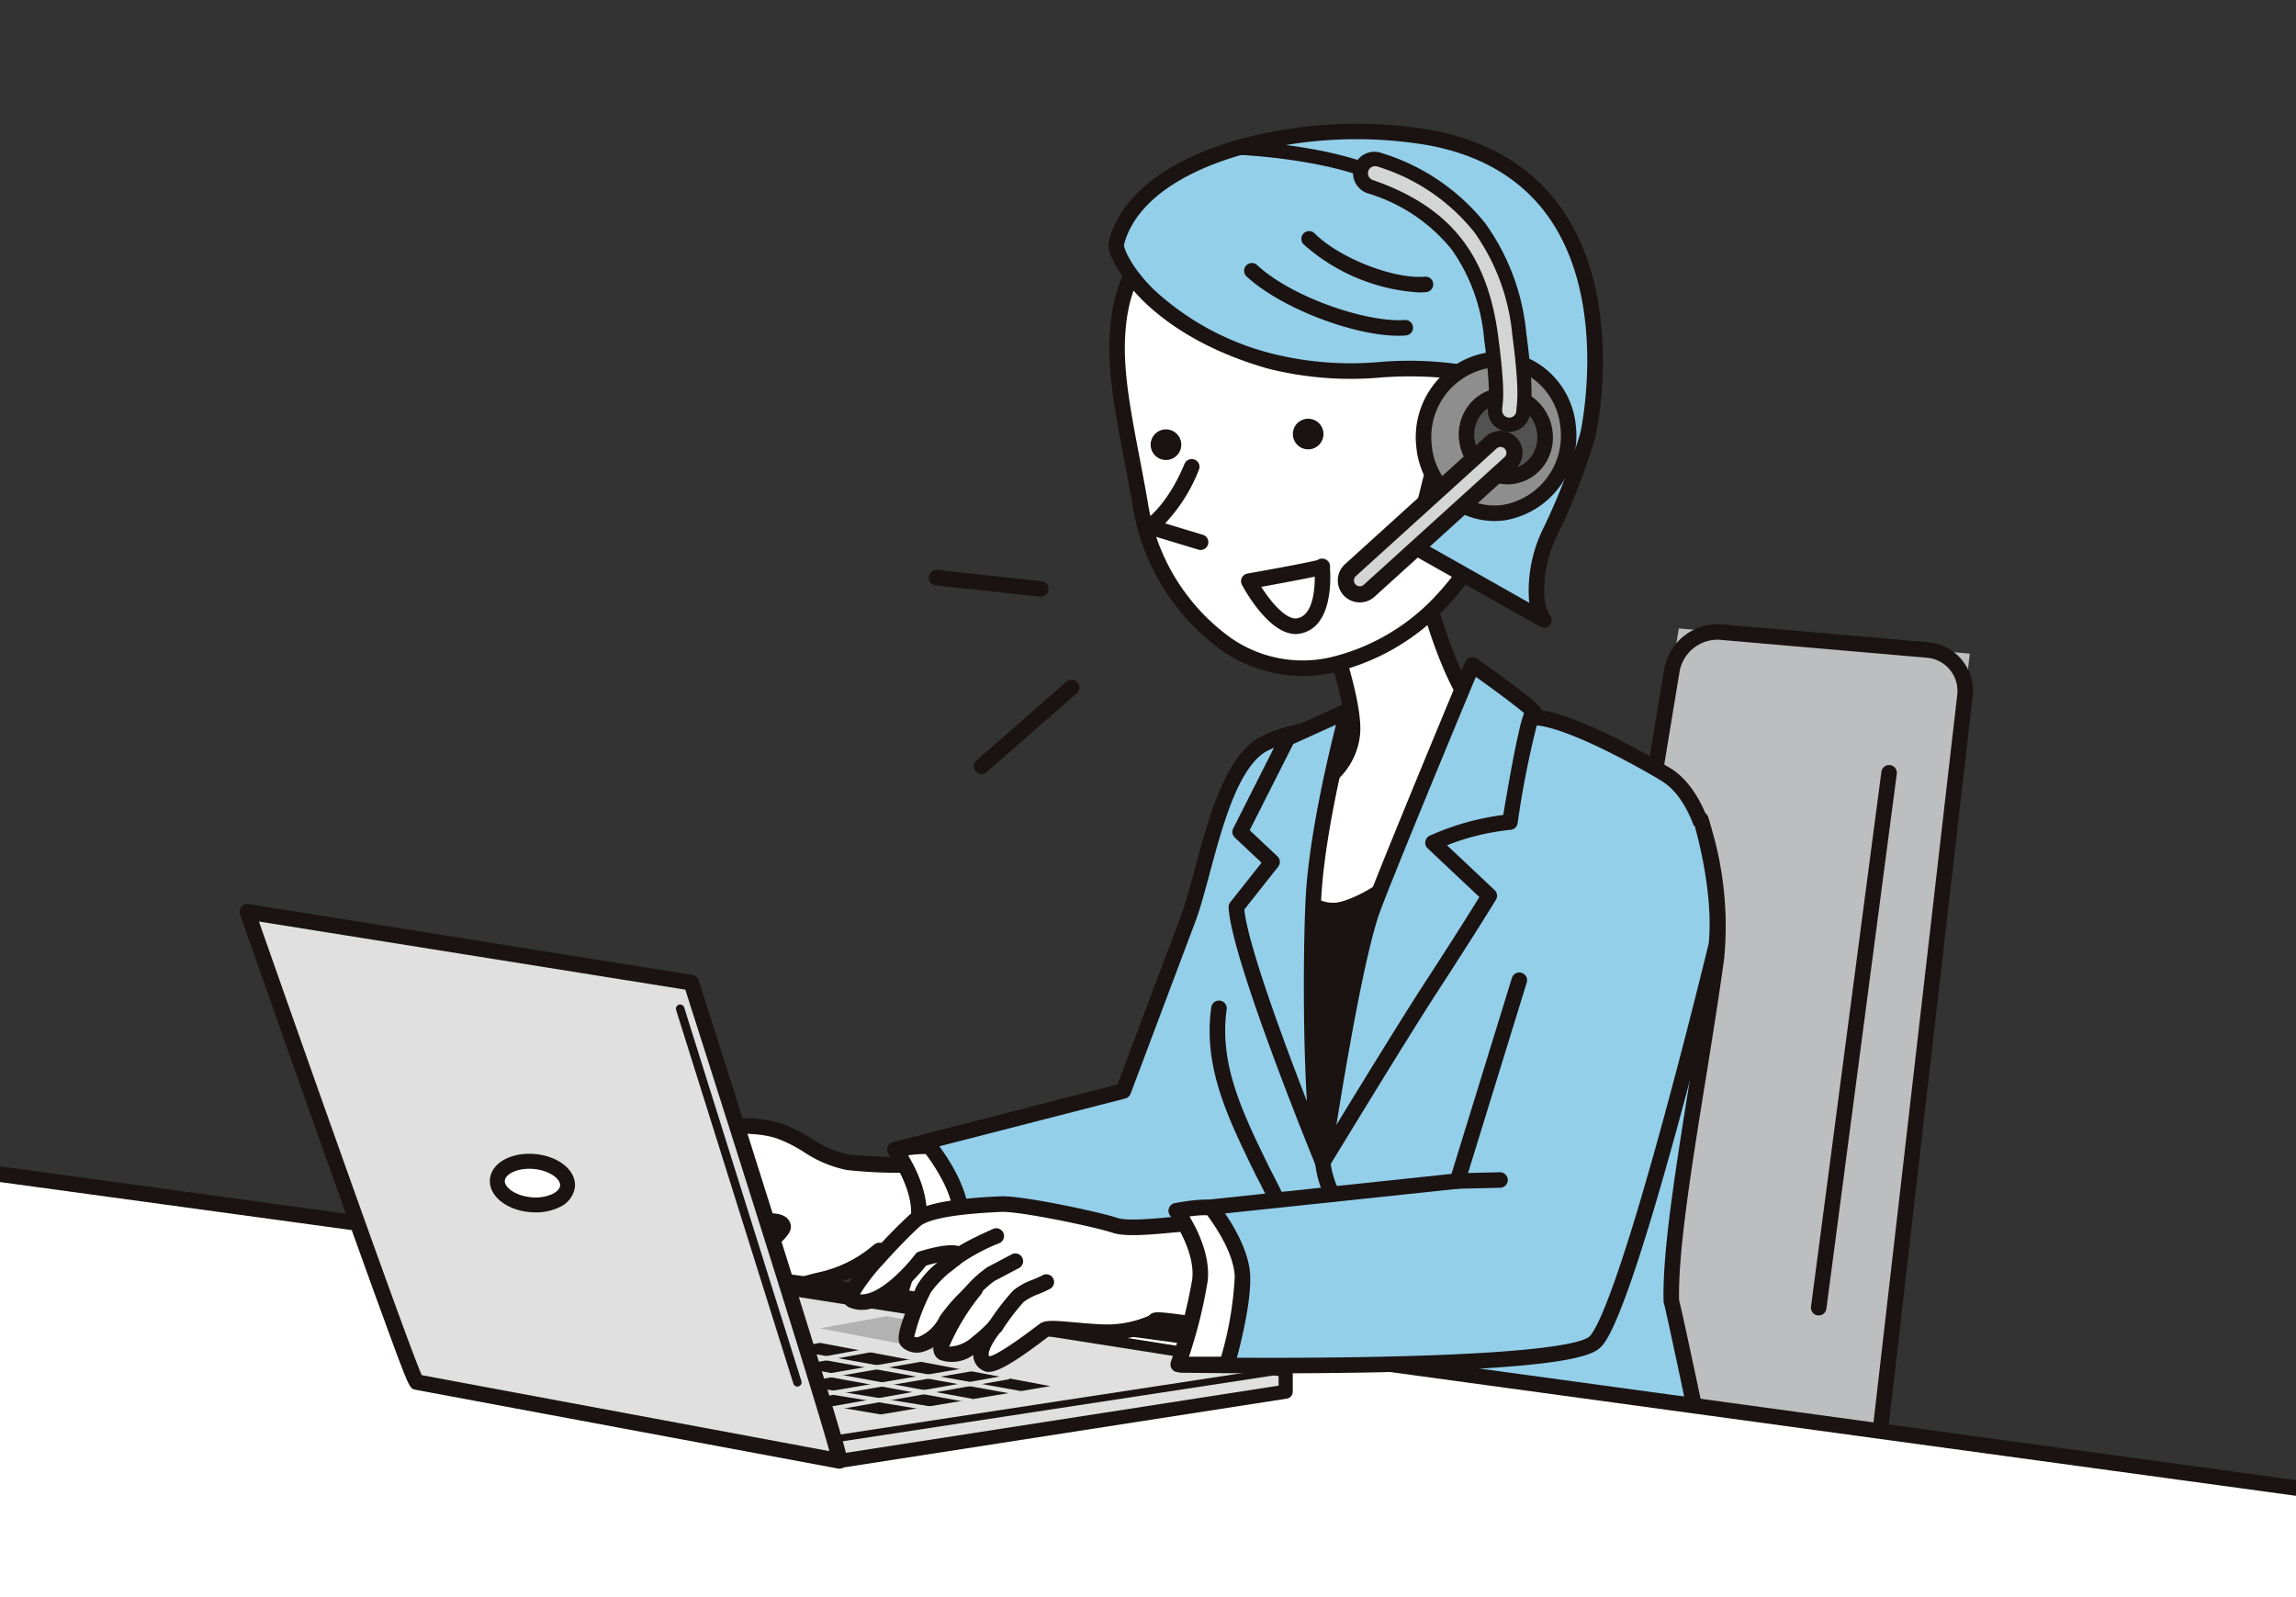 <svg xmlns="http://www.w3.org/2000/svg" xmlns:xlink="http://www.w3.org/1999/xlink" width="230" height="160" viewBox="0 0 230 160">
  <rect x="0" y="0" width="230" height="160" fill="#333333" stroke="none"/>
  <defs>
    <clipPath id="clip-path">
      <rect id="長方形_368" data-name="長方形 368" width="230" height="160" transform="translate(79 4830)" fill="#fff" stroke="#ea5252" stroke-width="1"/>
    </clipPath>
  </defs>
  <g id="img_elect_3" transform="translate(-79 -4830)" clip-path="url(#clip-path)">
    <g id="グループ_1317" data-name="グループ 1317" transform="translate(0.135 12.486)">
      <path id="パス_20121" data-name="パス 20121" d="M453.1,825.266a13.5,13.5,0,0,1-5.941,2.961c-3.322.752-3.447,1.441-4.512,2.256s-3.572,1.191-3.447-1.567,4.45-5.327,4.262-6.079-1.817-.5-4.136-.376-2.82,1.191-4.2,2.695a17.483,17.483,0,0,1-5.578,3.823c-2.256.815-4.011,0-3.447-.94s5.327-6.142,5.327-6.142-5.139,4.2-6.393,4.2-2.006-.752-1.88-1,5.327-5.2,5.327-5.2-4.512,2.444-5.077,1.629,1.5-3.008,3.134-4.011,5.076-3.572,7.4-4.136,6.581-.94,9.15-.063,4.011,2.632,6.894,3.134a62.45,62.45,0,0,0,11.657-.063c.125-.188,2.632,10.027,2.632,10.027Z" transform="translate(-286.149 4117.519)" fill="#fff"/>
      <path id="パス_20122" data-name="パス 20122" d="M435.985,826.932a2.714,2.714,0,0,1-1.242-.275,2.624,2.624,0,0,1-1.259-2.7c.093-2.041,1.936-3.8,3.281-5.091.232-.222.5-.475.7-.685a19.281,19.281,0,0,0-1.981.068c-.332.022-.685.045-1.055.065-1.619.088-2.1.641-3.05,1.743-.192.222-.391.452-.618.7a18.364,18.364,0,0,1-5.887,4.029c-1.775.641-3.53.461-4.269-.437a1.371,1.371,0,0,1-.109-1.634,12.517,12.517,0,0,1,.919-1.189,2.889,2.889,0,0,1-1.318.424,2.981,2.981,0,0,1-2.494-1.136,1,1,0,0,1-.081-.992,16.989,16.989,0,0,1,2.369-2.43c-.9.237-1.662.224-2.062-.353a1.418,1.418,0,0,1-.194-1.135c.294-1.4,2.3-3.2,3.559-3.98.351-.216.791-.509,1.3-.848,1.849-1.229,4.381-2.911,6.317-3.382,2.192-.534,6.734-1.017,9.585-.043a15.411,15.411,0,0,1,3,1.492,10.6,10.6,0,0,0,3.778,1.612,66.367,66.367,0,0,0,11.233-.018.781.781,0,0,1,.43-.047c.5.088.627.5.772.98.082.269.192.661.328,1.163.226.837.528,2,.9,3.458.629,2.478,1.244,4.984,1.25,5.01a.777.777,0,0,1-.834.958l-10.857-1.112a13.9,13.9,0,0,1-6,2.914c-2.446.554-2.977,1.034-3.593,1.591-.176.159-.376.34-.619.525A3.635,3.635,0,0,1,435.985,826.932Zm1.1-10.312c.2,0,.383.006.552.021.925.079,1.475.444,1.636,1.087.18.718-.429,1.3-1.437,2.265-1.09,1.043-2.738,2.62-2.8,4.038-.021.457.036,1.045.426,1.248a1.949,1.949,0,0,0,1.772-.334c.192-.147.352-.291.521-.444.745-.673,1.45-1.309,4.292-1.953a12.5,12.5,0,0,0,5.389-2.624l.248-.195a.782.782,0,0,1,.555-.158L458.31,820.6c-.735-2.971-1.714-6.847-2.126-8.27-.241.022-.538.042-.908.064-.95.059-2.142.105-3.357.132a47.388,47.388,0,0,1-7.013-.239,12,12,0,0,1-4.309-1.808,13.975,13.975,0,0,0-2.7-1.356c-2.4-.821-6.543-.446-8.715.083-1.671.406-4.17,2.067-5.824,3.166-.522.347-.973.647-1.347.877a8.483,8.483,0,0,0-2.753,2.7,18.813,18.813,0,0,0,3.918-1.666.777.777,0,0,1,.906,1.247c-1.9,1.805-3.978,3.812-4.842,4.682a2,2,0,0,0,.859.182c.658-.064,3.586-2.132,5.9-4.024a.777.777,0,0,1,1.065,1.127c-1.75,1.911-4.617,5.118-5.177,5.93a3.242,3.242,0,0,0,2.46-.1,16.735,16.735,0,0,0,5.269-3.617c.212-.231.4-.453.588-.667a5.136,5.136,0,0,1,4.142-2.279c.364-.02.711-.042,1.037-.064C436.019,816.658,436.595,816.62,437.088,816.62Zm18.963-5.592h0Zm0,0h0Zm0,0h0Zm.066-.084a.752.752,0,0,0-.066.084A.753.753,0,0,1,456.12,810.94Z" transform="translate(-281.21 4122.44)" fill="#1a1311"/>
      <path id="パス_20123" data-name="パス 20123" d="M707.257,551.586s-7.047,20.959-10.341,23.878-41.364,2.256-41.364,2.256,1.536-1.443,2.162-7.709c.376-3.76-2.671-7.734-2.671-7.734l22.869-5.881,6.581-17.486c1.692-4.7,3.2-15.041,7.521-17.3a14.883,14.883,0,0,1,6.581-1.5" transform="translate(-486.522 4370.407)" fill="#94cfea"/>
      <path id="パス_20124" data-name="パス 20124" d="M659.55,573.618c-5.171,0-8.89-.063-8.95-.064a.786.786,0,0,1-.736-.5.749.749,0,0,1,.209-.833c.109-.126,1.378-1.707,1.93-7.227.34-3.4-2.486-7.147-2.515-7.185a.778.778,0,0,1,.424-1.225l22.478-5.78,6.438-17.107c.415-1.154.836-2.721,1.28-4.38,1.373-5.12,3.081-11.492,6.609-13.333a15.556,15.556,0,0,1,6.967-1.592.777.777,0,1,1-.053,1.554,14.214,14.214,0,0,0-6.194,1.416c-2.922,1.525-4.532,7.531-5.826,12.357-.453,1.692-.882,3.289-1.323,4.515l-6.584,17.5a.778.778,0,0,1-.534.479l-21.8,5.605c.924,1.47,2.47,4.421,2.179,7.335a21.8,21.8,0,0,1-1.567,6.873c2.978.037,10.438.1,18.067-.053,17.662-.355,20.858-1.536,21.413-2.027,2.574-2.281,8.178-17.769,10.12-23.544a.777.777,0,1,1,1.474.5c-.018.053-1.792,5.321-3.947,10.878-1.092,2.816-4.415,11.385-6.615,13.334-.976.865-4.361,2.056-22.417,2.418C666.362,573.595,662.688,573.618,659.55,573.618Z" transform="translate(-481.583 4375.351)" fill="#1a1311"/>
      <path id="パス_20125" data-name="パス 20125" d="M658.561,827.858c-.687-.283-3.517.256-3.517.256s2.774,3.691,2.348,7.015a54.626,54.626,0,0,1-2.169,8.381h4.888s1.642-5.612,1.551-8.79S658.561,827.858,658.561,827.858Z" transform="translate(-486.522 4104.57)" fill="#fff"/>
      <path id="パス_20126" data-name="パス 20126" d="M655.173,839.365h-4.888a.777.777,0,0,1-.735-1.031,54.183,54.183,0,0,0,2.133-8.227c.38-2.965-2.173-6.415-2.2-6.449a.778.778,0,0,1,.476-1.23c1.141-.217,3.173-.534,3.958-.212a.777.777,0,0,1,.306.227c.13.159,3.18,3.929,3.277,7.332.094,3.263-1.514,8.8-1.582,9.031A.778.778,0,0,1,655.173,839.365Zm-3.813-1.555h3.223a34.753,34.753,0,0,0,1.364-7.99c-.071-2.468-2.162-5.391-2.766-6.185a10.533,10.533,0,0,0-1.767.131c.847,1.409,2.132,4.03,1.81,6.539A48.745,48.745,0,0,1,651.36,837.81Zm1.979-14.151h0Z" transform="translate(-481.583 4109.493)" fill="#1a1311"/>
      <path id="パス_20127" data-name="パス 20127" d="M479.146,850.517a.777.777,0,0,1-.55-1.327,16.178,16.178,0,0,1,2.768-2.3c.642-.257,5.24-1.77,5.436-1.834a.777.777,0,1,1,.486,1.477c-1.308.43-4.791,1.583-5.331,1.8a17.858,17.858,0,0,0-2.259,1.964A.775.775,0,0,1,479.146,850.517Zm2.8-2.187h0Z" transform="translate(-333.867 4089.676)" fill="#1a1311"/>
      <path id="パス_20128" data-name="パス 20128" d="M455.176,833.568a.777.777,0,0,1-.6-1.275,12.78,12.78,0,0,1,3.416-2.877,35.583,35.583,0,0,1,5.015-1.915.777.777,0,0,1,.082,1.551c-.511.121-3.818,1.433-4.342,1.724a11.137,11.137,0,0,0-2.977,2.513A.775.775,0,0,1,455.176,833.568Zm7.836-4.512h0Zm.1-.008" transform="translate(-313.157 4104.808)" fill="#1a1311"/>
      <path id="パス_20129" data-name="パス 20129" d="M1160.34,535.332l-33.565-1.961,14.38-87.132,29.146,2.525Z" transform="translate(-894.114 4434.231)" fill="#bdbebf"/>
      <path id="パス_20130" data-name="パス 20130" d="M1155.444,533.154c-.1,0-.2,0-.3-.009l-25.1-1.466a4.521,4.521,0,0,1-4.265-5.334l13-78.764a5.451,5.451,0,0,1,5.749-4.466l20.7,1.793a4.888,4.888,0,0,1,4.445,5.442l-8.992,78.143A5.338,5.338,0,0,1,1155.444,533.154Zm-11.354-88.5a3.877,3.877,0,0,0-3.771,3.183l-13,78.764a2.968,2.968,0,0,0,2.821,3.529l25.1,1.466a3.753,3.753,0,0,0,3.9-3.278l.772.089-.772-.089,8.992-78.143a3.333,3.333,0,0,0-3.035-3.715l-20.7-1.793Q1144.245,444.651,1144.09,444.651Z" transform="translate(-893.202 4436.947)" fill="#1a1311"/>
      <path id="パス_20131" data-name="パス 20131" d="M902.68,515.161c2.61-.077,21.441-3.347,21.669-3.337,3.88.172,12.527,5.291,13.349,5.829,4.888,3.2,5.417,14.492,4.89,18.305-1.707,12.345-4.7,27.195-4.514,34.34.221.584,3.948,18.426,3.948,18.426s-7.069,2.853-24.066,4.136c-8.267.624-20.621-1.41-20.306-2.256s6.343-13.836,5.264-18.426c-3.221-13.71-11.559-21.2-10.153-31.211" transform="translate(-691.782 4377.563)" fill="#94cfea"/>
      <path id="パス_20132" data-name="パス 20132" d="M909.63,588.81a79.248,79.248,0,0,1-9.575-.633c-1.949-.243-3.779-.544-5.154-.848-2.183-.482-2.587-.815-2.794-1.091a.892.892,0,0,1-.132-.849c.042-.112.132-.321.332-.783,4.793-11.062,5.313-15.456,4.9-17.194a67.922,67.922,0,0,0-5.7-14.657c-2.847-5.829-5.306-10.862-4.466-16.84a.777.777,0,0,1,1.54.216c-.774,5.507,1.589,10.342,4.324,15.941a69.183,69.183,0,0,1,5.816,14.984c.682,2.9-.951,8.844-4.991,18.167l-.075.173c2.214.776,12,2.294,19.292,1.744,12.358-.933,20.224-2.814,23.227-3.857-1.462-6.991-3.58-17.008-3.783-17.67a.777.777,0,0,1-.044-.239c-.131-4.981,1.234-13.475,2.679-22.469.643-4,1.309-8.142,1.841-12a32.684,32.684,0,0,0-.409-9.137c-.981-5.357-2.791-7.531-4.136-8.411-.994-.65-9.284-5.492-12.9-5.7-.3.042-1.756.284-3.426.563-5.69.948-16.281,2.714-18.243,2.772a.777.777,0,0,1-.046-1.554c1.857-.055,12.783-1.876,18.034-2.752,3.548-.592,3.556-.591,3.693-.585,4.365.194,13.653,5.9,13.74,5.955,2.9,1.9,4.219,6.176,4.815,9.432a34.418,34.418,0,0,1,.419,9.63c-.535,3.872-1.2,8.02-1.846,12.032-1.425,8.865-2.771,17.241-2.662,22.091.439,1.68,3.1,14.372,3.934,18.377a.777.777,0,0,1-.47.88c-.293.118-7.376,2.913-24.3,4.191C912.02,588.771,910.863,588.81,909.63,588.81Zm9.738-81.152h0Z" transform="translate(-686.835 4382.506)" fill="#1a1311"/>
      <line id="線_37" data-name="線 37" x1="7.051" y2="53.585" transform="translate(261.052 4894.934)" fill="#d9d9da"/>
      <path id="パス_20133" data-name="パス 20133" d="M1330.644,602.038a.778.778,0,0,1-.772-.879l7.051-53.585a.777.777,0,1,1,1.542.2l-7.051,53.585A.777.777,0,0,1,1330.644,602.038Z" transform="translate(-1069.591 4347.258)" fill="#1a1311"/>
      <path id="パス_20134" data-name="パス 20134" d="M159.556,900.118l-252.694.564L-94.266,836.1l253.822,34.689Z" transform="translate(160.909 4097.379)" fill="#fff"/>
      <path id="パス_20135" data-name="パス 20135" d="M-98.078,896.52a.777.777,0,0,1-.777-.764l-1.128-64.584a.778.778,0,0,1,.261-.595.778.778,0,0,1,.621-.189l253.823,34.689a.777.777,0,0,1,.672.77v29.331a.777.777,0,0,1-.776.777l-252.694.564Zm252.695-1.341h0Zm-253.03-63.127,1.1,62.911,251.153-.56V866.526Z" transform="translate(165.849 4102.318)" fill="#1a1311"/>
      <path id="パス_20136" data-name="パス 20136" d="M330.579,928.155l-31.8,7.457.52,2.522,42.352,7.9,44.7-6.941v-2.171Z" transform="translate(-178.695 4017.839)" fill="#e0e0e0"/>
      <path id="パス_20137" data-name="パス 20137" d="M337.158,942.252a.688.688,0,0,1-.13-.012l-42.352-7.9a.706.706,0,0,1-.562-.552l-.52-2.522a.707.707,0,0,1,.531-.831l31.8-7.457a.706.706,0,0,1,.271-.01l55.772,8.768a.707.707,0,0,1,.6.7V934.6a.707.707,0,0,1-.6.7l-44.7,6.941A.72.72,0,0,1,337.158,942.252ZM295.4,933.036l41.767,7.792L381.152,934v-.961l-55.039-8.653-31,7.269Z" transform="translate(-174.203 4022.33)" fill="#1a1311"/>
      <path id="パス_20138" data-name="パス 20138" d="M341.7,943.747l44.655-6.824-55.772-8.768-31.8,7.457Z" transform="translate(-178.695 4017.839)" fill="#e0e0e0"/>
      <path id="パス_20139" data-name="パス 20139" d="M339.451,941.855a.361.361,0,0,1-.066-.006l-42.918-8.135a.353.353,0,0,1-.015-.691l31.8-7.458a.351.351,0,0,1,.136-.005l55.772,8.768a.353.353,0,0,1,0,.7L339.5,941.851A.349.349,0,0,1,339.451,941.855Zm-41.214-8.525,41.221,7.813,42.342-6.47-53.452-8.4Z" transform="translate(-176.45 4020.085)" fill="#1a1311"/>
      <path id="パス_20140" data-name="パス 20140" d="M351.923,954.537l39.783,6.718,18.368-3.065L371.2,950.883Z" transform="translate(-224.615 3998.201)" fill="#1a1311"/>
      <path id="パス_20141" data-name="パス 20141" d="M390.176,959.966a.246.246,0,0,1-.04,0l-39.783-6.718a.241.241,0,0,1,0-.474l19.274-3.654a.24.24,0,0,1,.089,0l38.877,7.307a.241.241,0,0,1,0,.474l-18.368,3.065A.227.227,0,0,1,390.176,959.966Zm-38.418-6.972,38.418,6.487,16.989-2.835-37.5-7.048Z" transform="translate(-223.084 3999.732)" fill="#e0e0e0"/>
      <path id="パス_20142" data-name="パス 20142" d="M470.6,970.449a.217.217,0,0,1-.038,0l-37.61-6.868a.212.212,0,1,1,.076-.417l37.609,6.867a.212.212,0,0,1-.038.421Z" transform="translate(-294.476 3987.596)" fill="#e0e0e0"/>
      <path id="パス_20143" data-name="パス 20143" d="M425.9,978.443l-.034,0-39.993-6.53a.212.212,0,0,1,.068-.419l39.993,6.53a.212.212,0,0,1-.034.421Z" transform="translate(-253.798 3980.397)" fill="#e0e0e0"/>
      <path id="パス_20144" data-name="パス 20144" d="M605.294,1000.011a.212.212,0,0,1-.037-.421l17.9-3.176a.212.212,0,1,1,.074.417l-17.9,3.176A.2.2,0,0,1,605.294,1000.011Z" transform="translate(-443.353 3958.865)" fill="#e0e0e0"/>
      <path id="パス_20145" data-name="パス 20145" d="M571.676,994.08a.212.212,0,0,1-.035-.421l18.831-3.211a.212.212,0,0,1,.071.418l-18.831,3.211A.2.2,0,0,1,571.676,994.08Z" transform="translate(-414.306 3964.019)" fill="#e0e0e0"/>
      <path id="パス_20146" data-name="パス 20146" d="M505.309,965.242a.21.21,0,0,1-.038,0l-37.9-6.814a.212.212,0,0,1,.075-.418l37.9,6.814a.212.212,0,0,1-.037.421Z" transform="translate(-324.214 3992.048)" fill="#e0e0e0"/>
      <path id="パス_20147" data-name="パス 20147" d="M531.637,987.215a.212.212,0,0,1-.036-.421l19.159-3.317a.212.212,0,1,1,.072.418l-19.16,3.317A.219.219,0,0,1,531.637,987.215Z" transform="translate(-379.71 3970.041)" fill="#e0e0e0"/>
      <path id="パス_20148" data-name="パス 20148" d="M499.553,980.324a.212.212,0,0,1-.038-.421l18.426-3.372a.212.212,0,0,1,.076.417l-18.426,3.373A.217.217,0,0,1,499.553,980.324Z" transform="translate(-351.989 3976.044)" fill="#e0e0e0"/>
      <path id="パス_20149" data-name="パス 20149" d="M459.444,973.44a.212.212,0,0,1-.038-.421l18.8-3.408a.212.212,0,1,1,.076.417l-18.8,3.408A.213.213,0,0,1,459.444,973.44Z" transform="translate(-317.334 3982.022)" fill="#e0e0e0"/>
      <path id="パス_20150" data-name="パス 20150" d="M420.728,966.583a.212.212,0,0,1-.038-.421l19.01-3.442a.212.212,0,1,1,.076.417l-19.009,3.442A.212.212,0,0,1,420.728,966.583Z" transform="translate(-283.882 3987.977)" fill="#e0e0e0"/>
      <path id="パス_20151" data-name="パス 20151" d="M386.591,959.8a.212.212,0,0,1-.039-.42l18.613-3.522a.212.212,0,1,1,.079.417l-18.613,3.522A.219.219,0,0,1,386.591,959.8Z" transform="translate(-254.386 3993.908)" fill="#e0e0e0"/>
      <path id="パス_20152" data-name="パス 20152" d="M611.267,956.394l6.83-1.3-11.777-2.127-6.72,1.215Z" transform="translate(-438.616 3996.405)" fill="#b2b2b3"/>
      <path id="パス_20153" data-name="パス 20153" d="M177.839,655.056l44.472,7.106s15.345,48.012,14.844,47.906-41.869-7.8-42.352-7.9S177.839,655.056,177.839,655.056Z" transform="translate(-74.2 4253.807)" fill="#e0e0e0"/>
      <path id="パス_20154" data-name="パス 20154" d="M232.213,705.9a.774.774,0,0,1-.159-.017c-.311-.064-11.038-2.062-21.412-3.995-12.5-2.328-20.709-3.858-20.94-3.907-.566-.12-.588-.124-3.424-7.9-1.428-3.914-3.383-9.363-5.811-16.2-4.133-11.632-8.26-23.4-8.3-23.52a.778.778,0,0,1,.856-1.025l44.472,7.106a.778.778,0,0,1,.618.531c.038.119,3.841,12.02,7.554,23.814,2.181,6.928,3.9,12.465,5.123,16.456.724,2.373,1.276,4.22,1.64,5.49.2.689.344,1.224.436,1.591.152.6.243.968-.066,1.31A.791.791,0,0,1,232.213,705.9Zm-41.843-9.373c1.925.363,11.382,2.124,20.556,3.833,10.152,1.891,17.541,3.268,20.284,3.782-1.454-5.321-9.1-29.532-14.435-46.233l-42.712-6.825C180.185,668.536,189.054,693.54,190.371,696.532Z" transform="translate(-69.259 4258.748)" fill="#1a1311"/>
      <path id="パス_20155" data-name="パス 20155" d="M505.772,761.651a.424.424,0,0,1-.4-.3l-11.742-37.416a.424.424,0,1,1,.809-.254L506.177,761.1a.424.424,0,0,1-.4.551Z" transform="translate(-347.033 4194.767)" fill="#1a1311"/>
      <path id="パス_20156" data-name="パス 20156" d="M945.758,408.111s2.22,9.427,5.265,13.161-.752,5.264-.752,5.264-2.632,12.409-12.221,14.853c-6.846,1.745-7.611-11.293-7.611-11.293s7.685-.088,8.363-6.193c.376-3.384-2.867-11.892-2.867-11.892" transform="translate(-724.472 4467.175)" fill="#fff"/>
      <path id="パス_20157" data-name="パス 20157" d="M931.884,437.389a4.7,4.7,0,0,1-2.831-.939c-3.792-2.773-4.312-10.9-4.332-11.248a.777.777,0,0,1,.767-.823,11.778,11.778,0,0,0,3.691-.769,5.6,5.6,0,0,0,3.909-4.733c.291-2.621-1.938-9.211-2.821-11.529a.777.777,0,1,1,1.453-.554c.135.354,3.306,8.724,2.913,12.255a7.153,7.153,0,0,1-4.925,6.024,13.291,13.291,0,0,1-3.366.8,28.2,28.2,0,0,0,.6,3.485c.691,2.872,1.74,4.889,3.033,5.834a3.324,3.324,0,0,0,2.945.5c3.748-.955,6.842-3.622,9.2-7.926a26.334,26.334,0,0,0,2.456-6.336.778.778,0,0,1,.47-.559,2.572,2.572,0,0,0,1.4-1.468,3.119,3.119,0,0,0-.959-2.584c-3.121-3.829-5.326-13.082-5.419-13.474a.777.777,0,0,1,1.513-.357c.022.093,2.215,9.3,5.11,12.848a4.511,4.511,0,0,1,1.258,3.962,3.92,3.92,0,0,1-1.94,2.326,28.181,28.181,0,0,1-2.505,6.35c-2.535,4.654-6.061,7.67-10.2,8.725A5.729,5.729,0,0,1,931.884,437.389Z" transform="translate(-719.531 4472.116)" fill="#1a1311"/>
      <path id="パス_20158" data-name="パス 20158" d="M896.723,603.263l-6.2,20.118-28.147,2.982s3.047,3.974,2.671,7.735c-.627,6.266-2.162,7.709-2.162,7.709s38.07.662,41.364-2.256,12.221-39.859,12.221-39.859c.564-5.735-1.551-12.5-1.551-12.5" transform="translate(-665.659 4312.446)" fill="#94cfea"/>
      <path id="パス_20159" data-name="パス 20159" d="M866.877,637.708c-5.171,0-8.89-.063-8.95-.064a.786.786,0,0,1-.736-.5.749.749,0,0,1,.209-.833c.109-.126,1.378-1.708,1.93-7.227.34-3.4-2.486-7.147-2.515-7.185a.778.778,0,0,1,.536-1.245l27.637-2.929,6.053-19.628a.777.777,0,1,1,1.486.458l-6.2,20.118a.777.777,0,0,1-.661.544L858.8,622.06c.931,1.517,2.361,4.363,2.08,7.175a21.8,21.8,0,0,1-1.567,6.873c2.979.037,10.439.1,18.066-.053,17.662-.355,20.858-1.536,21.413-2.027s2.4-3.52,7.112-20.649c2.507-9.1,4.67-17.99,4.856-18.759.523-5.495-1.5-12.076-1.525-12.142a.777.777,0,0,1,1.484-.464c.088.283,2.156,6.986,1.583,12.811a.757.757,0,0,1-.018.106c-.022.093-2.265,9.357-4.881,18.859-5.348,19.423-7.028,20.911-7.58,21.4-.976.864-4.361,2.056-22.417,2.418C873.69,637.684,870.016,637.708,866.877,637.708Z" transform="translate(-660.721 4317.387)" fill="#1a1311"/>
      <path id="パス_20160" data-name="パス 20160" d="M656.073,872.406c-.391-.178-5.5.692-7.207.123s-9.412-2.219-11.437-2.131-7.16.344-8.619,1.632c-1.68,1.485-7.418,7.5-6.3,7.991,2.914,1.285,6.956-4.136,6.956-4.136s3.034-.93,3.666-.47c.235.171-2.836,2.147-3.447,3.51-.906,2.022-2.091,4.839-1.631,5.23,1.171,1,2.869-.279,3.9-2.113a17.529,17.529,0,0,1,2.867-3.1s-4.416,5.8-3.173,6.363c2.068.941,5.24-2.712,5.24-2.712s-2.624,2.976-.87,3.8c.894.423,5.257-3.032,5.757-3.391s3.242.128,5.785.213c2.8.094,5.2-.877,5.311-1.16s6.806.83,6.518.815S662.278,875.229,656.073,872.406Z" transform="translate(-458.289 4067.746)" fill="#fff"/>
      <path id="パス_20161" data-name="パス 20161" d="M631.214,882.267a1.152,1.152,0,0,1-.505-.11,1.734,1.734,0,0,1-1.009-1.244,1.929,1.929,0,0,1-.038-.344,3.631,3.631,0,0,1-3.313.5,1.129,1.129,0,0,1-.633-.772,1.557,1.557,0,0,1-.036-.544,3.3,3.3,0,0,1-1.265.548,2.174,2.174,0,0,1-1.844-.5c-.665-.565-.617-1.586,1.425-6.141a8.045,8.045,0,0,1,2.079-2.334c-.361.078-.746.176-1.127.286a19.215,19.215,0,0,1-2.337,2.463c-2.072,1.8-3.887,2.376-5.395,1.711a1,1,0,0,1-.594-.78c-.061-.39-.174-1.117,2.751-4.446a54.8,54.8,0,0,1,3.94-4.059c1.163-1.028,4.055-1.608,9.1-1.826,2.165-.1,9.99,1.593,11.717,2.171.949.317,3.533.077,5.077-.067,1.521-.141,1.892-.169,2.206-.027h0a6.964,6.964,0,0,1,4.246,5.706,14.112,14.112,0,0,1-.4,5.03c-.026.112-.054.233-.072.321a.754.754,0,0,1,0,.24.785.785,0,0,1-.817.654.768.768,0,0,1-.2-.037c-.705-.145-4.888-.8-5.925-.824a5.655,5.655,0,0,1-1.793.741,13.207,13.207,0,0,1-3.9.466c-.971-.032-1.967-.122-2.846-.2a15.321,15.321,0,0,0-2.512-.118l-.258.194C633.537,881.509,632.061,882.267,631.214,882.267Zm1.259-4.077c-.6.69-1.357,1.9-1.25,2.41a.15.15,0,0,0,.07.105c.335-.059,1.4-.51,4.708-3.016.162-.123.281-.213.343-.258.526-.378,1.455-.313,3.5-.128.859.077,1.832.164,2.759.2a10.53,10.53,0,0,0,4.673-.871c.312-.419.941-.358,1.713-.284.548.053,1.292.147,2.209.279.9.129,1.885.284,2.57.4.66-2.927,1.027-6.948-2.909-8.806-.253,0-.918.059-1.515.115-2.347.218-4.551.382-5.713-.007-1.778-.594-9.329-2.173-11.157-2.092-5.657.245-7.548.917-8.138,1.438-.725.641-2.244,2.164-3.63,3.725a19.02,19.02,0,0,0-2.393,3.094c1.922.186,4.664-2.837,5.543-4.012a.779.779,0,0,1,.4-.278c2.259-.693,3.723-.812,4.351-.356a.8.8,0,0,1,.333.629c.015.487-.293.741-1.206,1.5a10.291,10.291,0,0,0-2.321,2.332,20.052,20.052,0,0,0-1.658,4.434.647.647,0,0,0,.386.036,4.007,4.007,0,0,0,2.158-2.052,17.46,17.46,0,0,1,3.036-3.308.777.777,0,0,1,1.127,1.059,22.133,22.133,0,0,0-3.209,5.258,3.631,3.631,0,0,0,2.345-.989,12.936,12.936,0,0,0,1.716-1.586l.015-.017a.777.777,0,0,1,1.17,1.024Zm-4.706-7.047Zm23.157-2.923Z" transform="translate(-453.306 4072.686)" fill="#1a1311"/>
      <path id="パス_20162" data-name="パス 20162" d="M729.205,932.208a25.888,25.888,0,0,1,2.27-2.962,15.1,15.1,0,0,1,2.8-1.427" transform="translate(-550.599 4018.129)" fill="#fff"/>
      <path id="パス_20163" data-name="パス 20163" d="M724.263,928.044a.778.778,0,0,1-.645-1.211,25.041,25.041,0,0,1,2.395-3.105A6.855,6.855,0,0,1,728,922.634c.355-.148.69-.288.966-.438a.777.777,0,1,1,.745,1.364,11.974,11.974,0,0,1-1.112.509,5.831,5.831,0,0,0-1.54.813,23.514,23.514,0,0,0-2.146,2.818A.776.776,0,0,1,724.263,928.044Z" transform="translate(-545.658 4023.071)" fill="#1a1311"/>
      <path id="パス_20164" data-name="パス 20164" d="M704.8,916.766a12.023,12.023,0,0,1,2.849-3c1.121-.584,2.44-1.285,2.44-1.285" transform="translate(-529.51 4031.378)" fill="#fff"/>
      <path id="パス_20165" data-name="パス 20165" d="M699.856,912.6a.777.777,0,0,1-.623-1.241,11.6,11.6,0,0,1,3.114-3.222c1.1-.575,2.421-1.275,2.434-1.282a.777.777,0,0,1,.73,1.373c-.013.007-1.335.71-2.446,1.288a9.866,9.866,0,0,0-2.585,2.771A.776.776,0,0,1,699.856,912.6Z" transform="translate(-524.569 4036.32)" fill="#1a1311"/>
      <path id="パス_20166" data-name="パス 20166" d="M699,896.227c.616-.738,4.17-2.28,4.17-2.28" transform="translate(-524.502 4047.396)" fill="#fff"/>
      <path id="パス_20167" data-name="パス 20167" d="M694.06,892.062a.777.777,0,0,1-.6-1.275c.681-.816,3.584-2.116,4.458-2.5a.777.777,0,0,1,.619,1.426,19.37,19.37,0,0,0-3.883,2.065A.776.776,0,0,1,694.06,892.062Z" transform="translate(-519.561 4052.339)" fill="#1a1311"/>
      <path id="パス_20168" data-name="パス 20168" d="M865.888,872.914c-.688-.283-3.517.256-3.517.256s2.774,3.691,2.348,7.015a54.617,54.617,0,0,1-2.169,8.382h4.888s1.643-5.612,1.551-8.79S865.888,872.914,865.888,872.914Z" transform="translate(-665.659 4065.64)" fill="#fff"/>
      <path id="パス_20169" data-name="パス 20169" d="M862.5,884.42h-4.889a.777.777,0,0,1-.735-1.031,54.171,54.171,0,0,0,2.133-8.227c.38-2.965-2.173-6.415-2.2-6.449a.778.778,0,0,1,.476-1.23c1.142-.217,3.173-.534,3.958-.212a.778.778,0,0,1,.307.227c.13.159,3.18,3.929,3.277,7.332.094,3.263-1.514,8.8-1.582,9.031A.777.777,0,0,1,862.5,884.42Zm-3.813-1.555h3.223a34.753,34.753,0,0,0,1.364-7.99c-.071-2.468-2.161-5.391-2.765-6.185a10.529,10.529,0,0,0-1.767.131c.847,1.409,2.132,4.03,1.81,6.539A48.772,48.772,0,0,1,858.688,882.865Zm1.979-14.151h0Z" transform="translate(-660.72 4070.563)" fill="#1a1311"/>
      <line id="線_38" data-name="線 38" y1="0.099" x2="4.272" transform="translate(224.859 4935.729)" fill="#fff"/>
      <path id="パス_20170" data-name="パス 20170" d="M1064.448,848.589a.777.777,0,0,1-.018-1.555l4.272-.1a.777.777,0,0,1,.036,1.554l-4.272.1Z" transform="translate(-839.59 4088.017)" fill="#1a1311"/>
      <path id="パス_20171" data-name="パス 20171" d="M818.689,126.862c-.169,4.681,1.2,10.043,2.3,16.424,1.674,9.706,9.692,18.266,19.182,16.13,8.836-1.988,15.135-9.661,17.285-17.64,1.435-5.326,1.253-15.213-1.395-20.943s-15.317-13.711-24.009-9.709S819,118.4,818.689,126.862Z" transform="translate(-627.905 4724.717)" fill="#fff"/>
      <path id="パス_20172" data-name="パス 20172" d="M832.3,155.549a14.37,14.37,0,0,1-8.048-2.538,22.143,22.143,0,0,1-8.969-14.568c-.272-1.576-.56-3.089-.839-4.552-.862-4.52-1.606-8.424-1.475-12.032.314-8.695,4.706-12.221,13.818-16.416,9.2-4.234,22.257,4.065,25.04,10.089,2.73,5.908,2.948,15.873,1.44,21.472a27.506,27.506,0,0,1-6.317,11.394,22.631,22.631,0,0,1-11.548,6.8A14.106,14.106,0,0,1,832.3,155.549Zm.064-49.709a11.7,11.7,0,0,0-4.927,1.016c-8.7,4-12.628,7.129-12.915,15.06h0c-.124,3.433.6,7.257,1.449,11.685.28,1.47.57,2.989.844,4.579a20.566,20.566,0,0,0,8.3,13.54,12.577,12.577,0,0,0,9.944,1.964,21.085,21.085,0,0,0,10.752-6.345,25.924,25.924,0,0,0,5.953-10.739c1.408-5.226,1.2-14.9-1.35-20.415C848.385,111.783,839.909,105.84,832.367,105.84Zm-18.619,16.048h0Z" transform="translate(-622.963 4729.691)" fill="#1a1311"/>
      <path id="パス_20173" data-name="パス 20173" d="M849.335,80.639c-11.9-2.18-29.1,1.489-31.351,10.622-.247,1,3.108,8.248,15.344,11.761,7.171,2.059,12.934.031,19.016,1.119-1.556,5.16-4.512,17.486-4.512,17.486l12.973,7.333s-2.136-2.654.752-9.025a63.708,63.708,0,0,0,3.666-9.495S871.136,84.632,849.335,80.639Z" transform="translate(-627.296 4750.651)" fill="#94cfea"/>
      <path id="パス_20174" data-name="パス 20174" d="M855.885,124.775a.816.816,0,0,1-.4-.106l-12.973-7.333a.778.778,0,0,1-.374-.858c.028-.117,2.68-11.159,4.272-16.672a38.763,38.763,0,0,0-6.778-.1,33.89,33.89,0,0,1-11.455-.9c-6.66-1.912-10.578-4.876-12.693-7.025-1.8-1.834-3.491-4.456-3.192-5.669,1.1-4.455,5.571-8.046,12.592-10.113a44.57,44.57,0,0,1,19.654-1.087c5.99,1.1,10.509,3.905,13.433,8.346,1.741,2.645,3.818,7.34,3.824,14.685a37.645,37.645,0,0,1-.751,7.707l0,.014a63.966,63.966,0,0,1-3.713,9.628,12.693,12.693,0,0,0-1.411,6.341,4.005,4.005,0,0,0,.565,1.885.767.767,0,0,1-.594,1.259Zm-12.1-8.5,10.647,6.018q-.026-.158-.046-.329a14.1,14.1,0,0,1,1.523-7.314,64.865,64.865,0,0,0,3.618-9.355c.082-.37,2.733-12.7-2.861-21.189-2.681-4.069-6.857-6.648-12.41-7.666h0a42.94,42.94,0,0,0-18.934,1.05c-6.445,1.9-10.53,5.075-11.511,8.951.025.439.777,2.288,3.007,4.476A27.246,27.246,0,0,0,828.6,97.308a32.645,32.645,0,0,0,10.96.842,35.6,35.6,0,0,1,7.978.259.777.777,0,0,1,.607.99C846.808,103.848,844.386,113.789,843.786,116.272Zm16.5-10.8h0ZM813.81,86.415" transform="translate(-622.358 4755.618)" fill="#1a1311"/>
      <path id="パス_20175" data-name="パス 20175" d="M951.081,292.587a1.533,1.533,0,1,1-2.057-.684A1.533,1.533,0,0,1,951.081,292.587Z" transform="translate(-739.8 4567.723)" fill="#1a1311"/>
      <path id="パス_20176" data-name="パス 20176" d="M846.3,300.422a1.533,1.533,0,1,1-2.057-.684A1.533,1.533,0,0,1,846.3,300.422Z" transform="translate(-649.264 4560.954)" fill="#1a1311"/>
      <path id="パス_20177" data-name="パス 20177" d="M927.72,184.278c-4.552,0-11.823-2.793-15.221-5.938a.777.777,0,0,1,1.056-1.141c3.56,3.3,11.106,5.78,14.782,5.5a.777.777,0,0,1,.117,1.55C928.219,184.269,927.974,184.278,927.72,184.278Z" transform="translate(-708.757 4666.871)" fill="#1a1311"/>
      <path id="パス_20178" data-name="パス 20178" d="M966.23,159.627a19.087,19.087,0,0,1-11.576-4.818.777.777,0,1,1,1.1-1.1c2.454,2.462,7.925,4.611,11.04,4.337a.777.777,0,0,1,.135,1.549Q966.593,159.628,966.23,159.627Z" transform="translate(-745.199 4687.183)" fill="#1a1311"/>
      <path id="パス_20179" data-name="パス 20179" d="M846.612,327.157c-1.932,4.63-4.256,5.995-4.256,5.995l5.147,1.558" transform="translate(-648.366 4537.123)" fill="#fff"/>
      <path id="パス_20180" data-name="パス 20180" d="M842.563,330.546a.777.777,0,0,1-.225-.034l-5.147-1.558a.777.777,0,0,1-.169-1.414c.016-.01,2.145-1.342,3.932-5.624a.777.777,0,1,1,1.435.6,16.648,16.648,0,0,1-3.381,5.365l3.78,1.144a.778.778,0,0,1-.225,1.522Z" transform="translate(-643.426 4542.064)" fill="#1a1311"/>
      <path id="パス_20181" data-name="パス 20181" d="M923.043,400.509s.61,5.478-2.385,5.979c-2.342.392-4.949-4.493-4.949-4.493S923.636,400.6,923.043,400.509Z" transform="translate(-711.746 4473.744)" fill="#fff"/>
      <path id="パス_20182" data-name="パス 20182" d="M915.456,402.347c-2.664,0-5.092-4.4-5.372-4.926a.777.777,0,0,1,.551-1.132c2.948-.52,6.206-1.137,7.014-1.351a.777.777,0,0,1,.568-.139.79.79,0,0,1,.695.773.89.89,0,0,1-.013.169c.088,1.2.237,6.023-3.052,6.573A2.388,2.388,0,0,1,915.456,402.347Zm-3.442-4.725a15.549,15.549,0,0,0,.97,1.354c1.014,1.254,1.963,1.912,2.606,1.8.869-.145,1.431-.988,1.671-2.5a10.439,10.439,0,0,0,.115-1.68l-.23.049c-.616.13-1.474.3-2.549.5C913.658,397.324,912.713,397.5,912.014,397.622Z" transform="translate(-706.806 4478.684)" fill="#1a1311"/>
      <path id="パス_20183" data-name="パス 20183" d="M1091.37,282.622c3.086-.243,5.787.717,6.016,3.636a5.459,5.459,0,0,1-5.171,5.725" transform="translate(-863.522 4575.634)" fill="#fff"/>
      <path id="パス_20184" data-name="パス 20184" d="M1087.275,287.814a.777.777,0,0,1-.06-1.552,4.688,4.688,0,0,0,4.457-4.889c-.1-1.236-.9-3.259-5.181-2.922a.777.777,0,1,1-.122-1.55c4.052-.319,6.613,1.307,6.853,4.35a6.243,6.243,0,0,1-5.885,6.561Z" transform="translate(-858.582 4580.581)" fill="#1a1311"/>
      <ellipse id="楕円形_24" data-name="楕円形 24" cx="7.709" cy="7.243" rx="7.709" ry="7.243" transform="matrix(0.168, -0.986, 0.986, 0.168, 220.299, 4867.616)" fill="#8e8e8f"/>
      <path id="パス_20185" data-name="パス 20185" d="M1046.681,259.383a7.594,7.594,0,0,1-4.7-1.632,8.312,8.312,0,0,1-3.125-5.75,8.593,8.593,0,0,1,7.073-9.491,7.589,7.589,0,0,1,5.772,1.557,8.312,8.312,0,0,1,3.125,5.75,8.593,8.593,0,0,1-7.073,9.491A7.749,7.749,0,0,1,1046.681,259.383ZM1047,243.99a6.151,6.151,0,0,0-.853.06,7.026,7.026,0,0,0-5.743,7.788,6.771,6.771,0,0,0,2.536,4.688,6.047,6.047,0,0,0,4.6,1.242,7.026,7.026,0,0,0,5.743-7.788h0a6.771,6.771,0,0,0-2.536-4.688A6.056,6.056,0,0,0,1047,243.99Z" transform="translate(-818.107 4610.326)" fill="#1a1311"/>
      <ellipse id="楕円形_25" data-name="楕円形 25" cx="3.905" cy="4.091" rx="3.905" ry="4.091" transform="translate(224.468 4859.058) rotate(-24.128)" fill="#535252"/>
      <path id="パス_20186" data-name="パス 20186" d="M1075.2,278.568a4.943,4.943,0,0,1-4.8-4.31,4.785,4.785,0,0,1,.959-3.624,4.5,4.5,0,0,1,3.078-1.716,4.918,4.918,0,0,1,5.3,4.283h0a4.784,4.784,0,0,1-.959,3.624,4.5,4.5,0,0,1-3.077,1.716A4.6,4.6,0,0,1,1075.2,278.568Zm-.269-8.122a3.077,3.077,0,0,0-.331.018,2.954,2.954,0,0,0-2.021,1.128,3.242,3.242,0,0,0-.643,2.457,3.354,3.354,0,0,0,3.591,2.946,2.954,2.954,0,0,0,2.021-1.128,3.243,3.243,0,0,0,.643-2.457h0A3.377,3.377,0,0,0,1074.928,270.445Z" transform="translate(-845.358 4587.467)" fill="#1a1311"/>
      <path id="パス_20187" data-name="パス 20187" d="M983.491,317.841a2.2,2.2,0,0,1-1.479-3.832l14.1-12.785a2.2,2.2,0,1,1,2.957,3.262l-14.1,12.785A2.193,2.193,0,0,1,983.491,317.841Z" transform="translate(-768.409 4560.022)" fill="#1a1311"/>
      <path id="パス_20188" data-name="パス 20188" d="M993.75,326.485a.587.587,0,0,1-.394-1.022l14.1-12.785a.587.587,0,0,1,.789.87l-14.1,12.785A.586.586,0,0,1,993.75,326.485Z" transform="translate(-778.668 4549.764)" fill="#d4d5d5"/>
      <path id="パス_20189" data-name="パス 20189" d="M919.341,91.545a.7.7,0,0,1-.328-.081c-5.153-2.712-14.459-3.112-14.552-3.115a.707.707,0,0,1,.056-1.412c.394.016,9.717.415,15.155,3.277a.707.707,0,0,1-.33,1.332Z" transform="translate(-701.44 4744.682)" fill="#1a1311"/>
      <path id="パス_20190" data-name="パス 20190" d="M1008.437,123.144h-.015A2.135,2.135,0,0,1,1006.3,121a6.252,6.252,0,0,1,.046-.661c.064-.586.2-1.8-.431-6.566a18.146,18.146,0,0,0-3.257-8.913,17.12,17.12,0,0,0-8.388-5.606,2.135,2.135,0,1,1,1.4-4.033,21.216,21.216,0,0,1,10.388,7.06,22.494,22.494,0,0,1,4.087,10.934c.695,5.27.537,6.719.443,7.585-.01.092-.021.2-.021.229A2.135,2.135,0,0,1,1008.437,123.144Z" transform="translate(-778.388 4737.63)" fill="#1a1311"/>
      <path id="パス_20191" data-name="パス 20191" d="M1017.484,130.768h0a.712.712,0,0,1-.707-.717,4.949,4.949,0,0,1,.038-.517c.075-.69.214-1.974-.435-6.905-1.094-8.3-4.858-12.989-12.589-15.677a.712.712,0,0,1,.468-1.344,19.848,19.848,0,0,1,9.722,6.575,21.124,21.124,0,0,1,3.81,10.26c.672,5.1.521,6.5.439,7.245-.017.155-.029.268-.03.373A.712.712,0,0,1,1017.484,130.768Z" transform="translate(-787.435 4728.584)" fill="#d4d5d5"/>
      <path id="パス_20192" data-name="パス 20192" d="M970.16,839.555a10.078,10.078,0,0,0,.94,3.2" transform="translate(-758.791 4094.393)" fill="#fff"/>
      <path id="パス_20193" data-name="パス 20193" d="M966.16,838.589a.778.778,0,0,1-.7-.449,10.316,10.316,0,0,1-1.012-3.559.777.777,0,1,1,1.553.067,8.881,8.881,0,0,0,.868,2.834.778.778,0,0,1-.7,1.106Z" transform="translate(-753.852 4099.333)" fill="#1a1311"/>
      <path id="パス_20194" data-name="パス 20194" d="M932.833,612.925s2.491,6.158,7.286,4.7a14.81,14.81,0,0,0,7.427-5.547s-8.978,29.613-9.4,29.472S932.833,612.925,932.833,612.925Z" transform="translate(-726.541 4290.94)" fill="#1a1311"/>
      <path id="パス_20195" data-name="パス 20195" d="M933.2,637.386a.785.785,0,0,1-.247-.039c-.495-.165-.58-.554-.863-1.841-.166-.758-.39-1.862-.663-3.282-.459-2.384-1.067-5.7-1.808-9.844-1.261-7.06-2.486-14.194-2.5-14.265a.778.778,0,0,1,1.487-.424h0a10.393,10.393,0,0,0,1.727,2.7,4.273,4.273,0,0,0,4.612,1.552,14.057,14.057,0,0,0,7-5.224.777.777,0,0,1,1.4.646c-.022.073-2.239,7.384-4.494,14.636-1.325,4.261-2.4,7.668-3.206,10.127-1.608,4.93-1.717,4.986-2.077,5.172A.8.8,0,0,1,933.2,637.386ZM929.3,611.55c1.429,8.241,3.192,18.138,4.078,22.5,1.522-4.477,4.811-15.079,7.457-23.753a14.519,14.519,0,0,1-5.427,3.129A5.741,5.741,0,0,1,929.3,611.55Z" transform="translate(-721.601 4295.881)" fill="#1a1311"/>
      <path id="パス_20196" data-name="パス 20196" d="M988.925,488.85s1.748-10.887,2.35-10.952-6.111-4.795-6.111-4.795-8.233,19.739-9.965,24.4c-2.089,5.619-5.029,25.429-5.029,25.429s7.638-12.582,10.858-17.533c3.76-5.781,5.828-9.166,5.828-9.166l-5.641-5.311A24.6,24.6,0,0,1,988.925,488.85Z" transform="translate(-758.801 4411.019)" fill="#94cfea"/>
      <path id="パス_20197" data-name="パス 20197" d="M965.229,518.766a.778.778,0,0,1-.769-.891c.12-.812,2.976-19.956,5.07-25.586,1.717-4.617,9.894-24.226,9.976-24.423a.778.778,0,0,1,1.165-.336c.016.011,1.586,1.118,3.125,2.256.909.672,1.63,1.225,2.146,1.644.881.716,1.333,1.116,1.182,1.7a.8.8,0,0,1-.279.43,91.561,91.561,0,0,0-2.093,10.475.778.778,0,0,1-.719.653,23.8,23.8,0,0,0-6.354,1.546l4.77,4.492a.777.777,0,0,1,.13.971c-.021.034-2.117,3.46-5.84,9.184-3.177,4.884-10.769,17.387-10.845,17.512A.777.777,0,0,1,965.229,518.766Zm15.338-49.405c-1.629,3.913-8.084,19.448-9.58,23.47-1.479,3.975-3.422,15.381-4.389,21.418,2.5-4.094,6.679-10.9,8.837-14.216,2.864-4.4,4.76-7.439,5.486-8.611l-5.179-4.877a.778.778,0,0,1,.214-1.275,26.084,26.084,0,0,1,7.357-2.074c.157-.954.489-2.924.856-4.88.3-1.6.565-2.877.788-3.8A11.284,11.284,0,0,1,985.4,473C984.614,472.313,982.588,470.8,980.567,469.361Zm3.417,14.55h0Zm2.435-10.179h0Z" transform="translate(-753.861 4415.959)" fill="#1a1311"/>
      <path id="パス_20198" data-name="パス 20198" d="M917.7,506.984s-3.055,11.187-3.431,18.9-.188,23.5.94,26.322c0,0-8.461-20.682-8.649-25.57l3.572-4.512-3.2-3.008,4.747-9.4Z" transform="translate(-703.84 4381.746)" fill="#94cfea"/>
      <path id="パス_20199" data-name="パス 20199" d="M910.268,548.039a.778.778,0,0,1-.72-.483c-.348-.85-8.515-20.866-8.706-25.835a.779.779,0,0,1,.167-.512l3.13-3.953-2.677-2.519a.777.777,0,0,1-.161-.917l4.747-9.4a.776.776,0,0,1,.373-.358l6.016-2.726a.777.777,0,0,1,1.071.913c-.03.111-3.037,11.2-3.4,18.729-.389,7.986-.137,23.44.885,26a.778.778,0,0,1-.722,1.066Zm-7.853-26.1c.142,1.529,1.047,5.229,4.327,14.1.669,1.807,1.338,3.562,1.941,5.117-.387-6.223-.379-15.164-.131-20.252.3-6.062,2.189-14.1,3.044-17.477l-4.282,1.94L902.951,514l2.773,2.61a.777.777,0,0,1,.077,1.049Z" transform="translate(-698.899 4386.686)" fill="#1a1311"/>
      <path id="パス_20200" data-name="パス 20200" d="M691.147,405.767a.774.774,0,0,1-.084,0l-10.435-1.128a.777.777,0,1,1,.167-1.546l10.435,1.128a.777.777,0,0,1-.083,1.55Z" transform="translate(-508.027 4471.519)" fill="#1a1311"/>
      <path id="パス_20201" data-name="パス 20201" d="M713.9,493.433a.777.777,0,0,1-.512-1.363l9.025-7.9a.777.777,0,0,1,1.024,1.17l-9.025,7.9A.775.775,0,0,1,713.9,493.433Z" transform="translate(-536.703 4401.621)" fill="#1a1311"/>
      <ellipse id="楕円形_26" data-name="楕円形 26" cx="2.17" cy="3.527" rx="2.17" ry="3.527" transform="matrix(0.091, -0.996, 0.996, 0.091, 128.494, 4937.88)" fill="#fff"/>
      <path id="パス_20202" data-name="パス 20202" d="M361.141,839.235c-.2,0-.392-.009-.591-.027-2.387-.218-4.14-1.666-3.991-3.3s2.136-2.734,4.522-2.517,4.14,1.666,3.991,3.3a2.615,2.615,0,0,1-1.581,2.036A5.337,5.337,0,0,1,361.141,839.235Zm-.645-4.37c-1.365,0-2.392.58-2.447,1.184-.061.669,1.054,1.525,2.638,1.669a4.123,4.123,0,0,0,2.141-.331c.453-.225.728-.528.756-.832h0c.061-.669-1.054-1.525-2.638-1.67C360.793,834.872,360.642,834.865,360.5,834.865Z" transform="translate(-228.613 4099.737)" fill="#1a1311"/>
      <rect id="長方形_365" data-name="長方形 365" width="208.981" height="157.37" transform="translate(83 4821.514)" fill="none"/>
    </g>
  </g>
</svg>
